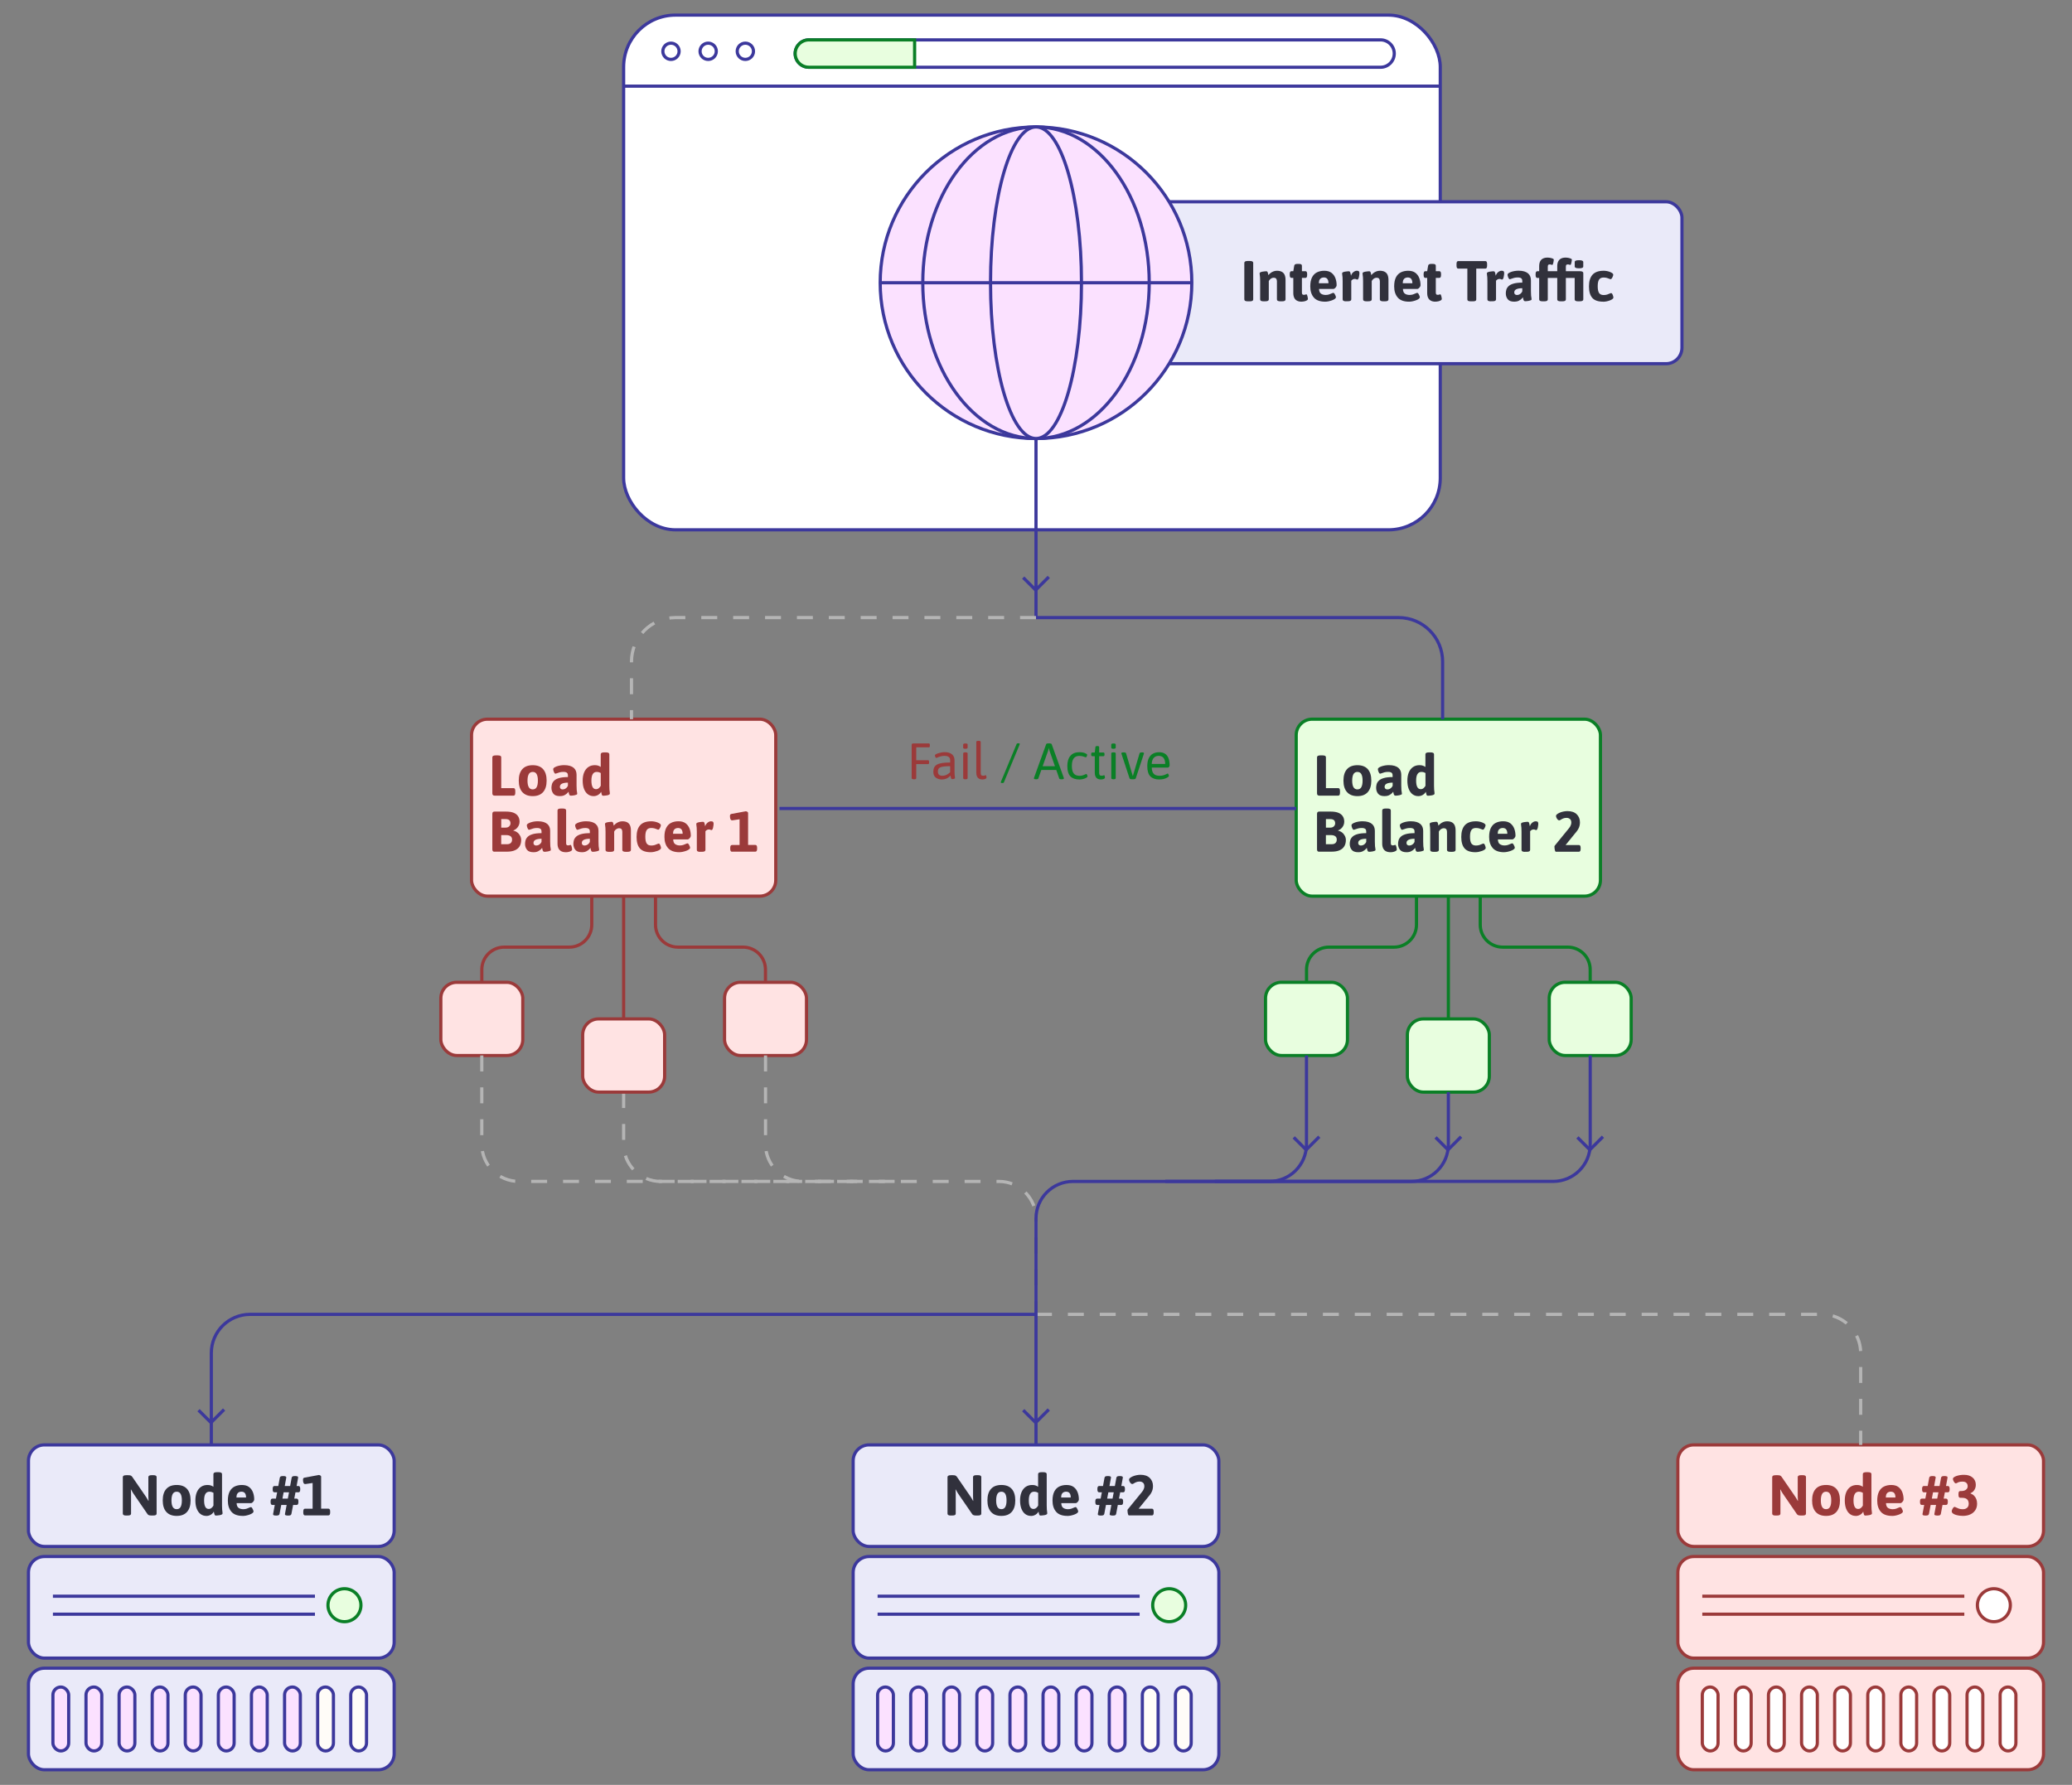 <?xml version="1.0" encoding="UTF-8"?>
<svg id="Layer_1" xmlns="http://www.w3.org/2000/svg" version="1.1" viewBox="0 0 650 560">
  <rect x="0" y="0" width="650" height="560" fill="#808080" stroke="none"/>
  <!-- Generator: Adobe Illustrator 29.1.0, SVG Export Plug-In . SVG Version: 2.1.0 Build 142)  -->
  <defs>
    <style>
      .st0 {
        fill: #ffe3e3;
      }

      .st0, .st1, .st2, .st3, .st4, .st5, .st6, .st7, .st8, .st9, .st10 {
        stroke-miterlimit: 10;
      }

      .st0, .st6, .st10 {
        stroke: #9b3a3a;
      }

      .st1, .st2, .st5, .st7, .st9 {
        stroke: #3c389c;
      }

      .st1, .st3, .st4, .st6 {
        fill: none;
      }

      .st2 {
        fill: #fbe1ff;
      }

      .st11 {
        fill: #31313c;
      }

      .st3, .st8 {
        stroke: #0a7f26;
      }

      .st4 {
        stroke: #b5b5b5;
        stroke-dasharray: 5;
      }

      .st12 {
        fill: #0a7f26;
      }

      .st5, .st10 {
        fill: #fff;
      }

      .st7 {
        fill: #fffcf8;
      }

      .st8 {
        fill: #e8fedf;
      }

      .st9 {
        fill: #eaeaf9;
      }

      .st13 {
        fill: #9b3a3a;
      }
    </style>
  </defs>
  <g>
    <path class="st4" d="M195.64,342.64v16.41c0,6.42,5.2,11.62,11.62,11.62h106.12c6.42,0,11.62,5.2,11.62,11.62v30.1h0"/>
    <g>
      <rect class="st5" x="195.64" y="4.74" width="256.18" height="161.49" rx="16.27" ry="16.27"/>
      <g>
        <circle class="st5" cx="210.49" cy="16.09" r="2.55"/>
        <circle class="st5" cx="222.16" cy="16.09" r="2.55"/>
        <circle class="st5" cx="233.82" cy="16.09" r="2.55"/>
      </g>
      <line class="st5" x1="195.64" y1="27.03" x2="451.82" y2="27.03"/>
      <path class="st5" d="M437.39,16.8c0,1.18-.48,2.26-1.26,3.04-.78.78-1.85,1.26-3.03,1.26h-179.35c-2.37,0-4.3-1.93-4.3-4.3,0-1.18.49-2.25,1.26-3.03.78-.78,1.85-1.26,3.04-1.26h179.35c2.36,0,4.29,1.93,4.29,4.29Z"/>
      <path class="st8" d="M286.92,12.51v8.59h-33.17c-2.37,0-4.3-1.93-4.3-4.3,0-1.18.49-2.25,1.26-3.03.78-.78,1.85-1.26,3.04-1.26h33.17Z"/>
    </g>
    <rect class="st9" x="315.16" y="63.3" width="212.48" height="50.81" rx="5" ry="5"/>
    <g>
      <g>
        <circle class="st2" cx="325" cy="88.71" r="48.88"/>
        <ellipse class="st2" cx="325" cy="88.71" rx="35.52" ry="48.88"/>
        <ellipse class="st2" cx="325" cy="88.71" rx="14.27" ry="48.88"/>
      </g>
      <line class="st2" x1="373.88" y1="88.71" x2="276.12" y2="88.71"/>
    </g>
    <g>
      <path class="st11" d="M391.43,94.54c-.37,0-.65-.05-.82-.15-.17-.1-.26-.25-.26-.44v-11.48c0-.19.09-.34.26-.44.17-.1.45-.15.82-.15h.63c.38,0,.66.05.83.15.17.1.25.25.25.44v11.48c0,.19-.08.34-.25.44-.17.1-.44.15-.83.15h-.63Z"/>
      <path class="st11" d="M396.42,94.54c-.38,0-.66-.05-.84-.15-.17-.1-.26-.25-.26-.44v-5.72c0-.53-.01-.95-.04-1.27-.03-.32-.06-.57-.09-.75-.03-.18-.04-.34-.04-.47s.09-.24.26-.32c.17-.08.38-.15.63-.19s.48-.07.7-.09c.22-.02.38-.03.48-.03.14,0,.25.03.32.1.07.07.13.18.19.35.05.17.11.42.17.76.18-.23.41-.45.67-.66.27-.21.58-.38.92-.51s.71-.2,1.09-.2c.61,0,1.12.11,1.52.32.4.21.7.53.89.95.19.43.29.98.29,1.65v6.08c0,.19-.09.34-.26.44-.17.1-.45.15-.84.15h-.5c-.38,0-.66-.05-.84-.15-.17-.1-.26-.25-.26-.44v-5.69c0-.35-.08-.62-.23-.82-.16-.2-.43-.3-.81-.3-.19,0-.39.04-.58.13s-.38.21-.54.37-.29.34-.39.54v5.76c0,.19-.09.34-.26.44-.17.1-.45.15-.84.15h-.5Z"/>
      <path class="st11" d="M408.33,94.65c-.58,0-1.06-.1-1.45-.31-.39-.2-.68-.51-.87-.91-.19-.4-.29-.9-.29-1.49v-4.75h-.58c-.36,0-.54-.3-.54-.9v-.31c0-.6.18-.9.54-.9h.58l.29-1.71c.04-.19.13-.34.28-.43.15-.1.36-.14.64-.14h.59c.31,0,.54.05.68.14.14.1.22.24.22.43v1.71h1.1c.36,0,.54.3.54.9v.31c0,.6-.18.9-.54.9h-1.1v4.57c0,.26.04.45.13.57s.25.17.48.17c.2,0,.36-.03.48-.08s.21-.08.3-.08c.07,0,.14.06.2.18.06.12.11.27.15.44.04.17.07.34.1.5.02.16.04.29.04.37,0,.14-.1.28-.31.4-.21.13-.46.23-.76.3-.3.07-.6.11-.9.11Z"/>
      <path class="st11" d="M415.73,94.65c-1.63,0-2.82-.43-3.57-1.3s-1.12-2.03-1.12-3.48c0-1.19.19-2.14.56-2.86.37-.72.89-1.24,1.55-1.57.66-.32,1.42-.49,2.27-.49.95,0,1.7.21,2.27.64.56.43.97.98,1.23,1.67s.39,1.44.39,2.24c0,.16-.06.32-.17.5s-.25.33-.4.46c-.16.13-.3.19-.43.19h-4.52c.02.72.23,1.21.62,1.49.39.27.88.4,1.47.4.41,0,.77-.06,1.09-.17.32-.11.59-.22.81-.33.22-.11.39-.16.51-.16s.24.09.36.27c.12.18.22.38.31.6s.13.39.13.51c0,.18-.12.35-.35.52-.23.17-.53.32-.89.45-.36.13-.73.23-1.1.31-.37.07-.7.11-.99.11ZM413.73,88.87h3.02c0-.6-.12-1.05-.36-1.36-.24-.31-.61-.46-1.1-.46-.22,0-.44.04-.68.13s-.44.25-.61.51-.26.65-.27,1.18Z"/>
      <path class="st11" d="M422.3,94.54c-.38,0-.66-.05-.84-.15-.17-.1-.26-.25-.26-.44v-5.72c0-.53-.01-.95-.04-1.27-.03-.32-.06-.57-.09-.75-.03-.18-.04-.34-.04-.47s.09-.24.26-.32c.17-.08.38-.15.63-.19s.48-.07.7-.09c.22-.02.38-.03.48-.03.16,0,.27.04.34.11s.13.21.19.4c.05.2.12.5.19.89.08-.31.22-.58.42-.82.2-.23.42-.42.67-.55s.48-.2.71-.2c.35,0,.58.07.68.2.11.13.16.33.16.59,0,.1-.01.25-.04.47-.02.22-.06.44-.11.68s-.11.43-.2.59-.19.24-.32.24c-.11,0-.22-.03-.33-.1-.11-.07-.27-.1-.48-.1-.23,0-.43.05-.62.16-.19.11-.34.25-.46.41v5.85c0,.19-.09.34-.26.44-.17.1-.45.15-.84.15h-.5Z"/>
      <path class="st11" d="M428.71,94.54c-.38,0-.66-.05-.84-.15-.17-.1-.26-.25-.26-.44v-5.72c0-.53-.01-.95-.04-1.27-.03-.32-.06-.57-.09-.75-.03-.18-.04-.34-.04-.47s.09-.24.26-.32c.17-.08.38-.15.63-.19s.48-.07.7-.09c.22-.02.38-.03.48-.03.14,0,.25.03.32.1.07.07.13.18.19.35.05.17.11.42.17.76.18-.23.41-.45.67-.66.27-.21.58-.38.92-.51s.71-.2,1.09-.2c.61,0,1.12.11,1.52.32.4.21.7.53.89.95.19.43.29.98.29,1.65v6.08c0,.19-.09.34-.26.44-.17.1-.45.15-.84.15h-.5c-.38,0-.66-.05-.84-.15-.17-.1-.26-.25-.26-.44v-5.69c0-.35-.08-.62-.23-.82-.16-.2-.43-.3-.81-.3-.19,0-.39.04-.58.13s-.38.21-.54.37-.29.34-.39.54v5.76c0,.19-.09.34-.26.44-.17.1-.45.15-.84.15h-.5Z"/>
      <path class="st11" d="M442.05,94.65c-1.63,0-2.82-.43-3.57-1.3s-1.12-2.03-1.12-3.48c0-1.19.19-2.14.56-2.86.37-.72.89-1.24,1.55-1.57.66-.32,1.42-.49,2.27-.49.95,0,1.7.21,2.27.64.56.43.97.98,1.23,1.67s.39,1.44.39,2.24c0,.16-.06.32-.17.5s-.25.33-.4.46c-.16.13-.3.19-.43.19h-4.52c.02.72.23,1.21.62,1.49.39.27.88.4,1.47.4.41,0,.77-.06,1.09-.17.32-.11.59-.22.81-.33.22-.11.39-.16.51-.16s.24.09.36.27c.12.18.22.38.31.6s.13.39.13.51c0,.18-.12.35-.35.52-.23.17-.53.32-.89.45-.36.13-.73.23-1.1.31-.37.07-.7.11-.99.11ZM440.05,88.87h3.02c0-.6-.12-1.05-.36-1.36-.24-.31-.61-.46-1.1-.46-.22,0-.44.04-.68.13s-.44.25-.61.51-.26.65-.27,1.18Z"/>
      <path class="st11" d="M450.33,94.65c-.58,0-1.06-.1-1.45-.31-.39-.2-.68-.51-.87-.91-.19-.4-.29-.9-.29-1.49v-4.75h-.58c-.36,0-.54-.3-.54-.9v-.31c0-.6.18-.9.54-.9h.58l.29-1.71c.04-.19.13-.34.28-.43.15-.1.36-.14.64-.14h.59c.31,0,.54.05.68.14.14.1.22.24.22.43v1.71h1.1c.36,0,.54.3.54.9v.31c0,.6-.18.9-.54.9h-1.1v4.57c0,.26.04.45.13.57s.25.17.48.17c.2,0,.36-.03.48-.08s.21-.08.3-.08c.07,0,.14.06.2.18.06.12.11.27.15.44.04.17.07.34.1.5.02.16.04.29.04.37,0,.14-.1.28-.31.4-.21.13-.46.23-.76.3-.3.07-.6.11-.9.11Z"/>
      <path class="st11" d="M461.4,94.54c-.37,0-.65-.05-.82-.14-.17-.1-.26-.24-.26-.43v-9.7h-2.86c-.36,0-.54-.3-.54-.9v-.56c0-.6.18-.9.54-.9h8.51c.36,0,.54.3.54.9v.56c0,.6-.18.9-.54.9h-2.86v9.7c0,.19-.08.34-.25.43-.17.1-.44.14-.83.14h-.63Z"/>
      <path class="st11" d="M467.71,94.54c-.38,0-.66-.05-.84-.15-.17-.1-.26-.25-.26-.44v-5.72c0-.53-.01-.95-.04-1.27-.03-.32-.06-.57-.09-.75-.03-.18-.04-.34-.04-.47s.09-.24.26-.32c.17-.08.38-.15.63-.19s.48-.07.7-.09c.22-.02.38-.03.48-.03.16,0,.27.04.34.11s.13.21.19.4c.05.2.12.5.19.89.08-.31.22-.58.42-.82.2-.23.42-.42.67-.55s.48-.2.71-.2c.35,0,.58.07.68.2.11.13.16.33.16.59,0,.1-.01.25-.04.47-.02.22-.06.44-.11.68s-.11.43-.2.59-.19.24-.32.24c-.11,0-.22-.03-.33-.1-.11-.07-.27-.1-.48-.1-.23,0-.43.05-.62.16-.19.11-.34.25-.46.41v5.85c0,.19-.09.34-.26.44-.17.1-.45.15-.84.15h-.5Z"/>
      <path class="st11" d="M475.04,94.65c-.97,0-1.66-.25-2.06-.77-.4-.51-.6-1.13-.6-1.86,0-.37.06-.75.17-1.14s.34-.75.69-1.09c.35-.34.87-.61,1.56-.81s1.61-.31,2.75-.31v-.54c0-.25-.05-.46-.14-.61-.1-.16-.25-.27-.45-.35-.2-.08-.47-.12-.81-.12-.43,0-.82.04-1.16.13-.34.09-.63.18-.86.28-.23.1-.41.14-.53.14-.08,0-.17-.06-.25-.17s-.16-.25-.22-.41c-.07-.16-.12-.32-.15-.48-.04-.16-.05-.28-.05-.36,0-.17.1-.32.31-.47.2-.14.47-.28.81-.4.34-.12.71-.21,1.12-.28s.81-.1,1.21-.1c.71,0,1.31.08,1.8.23s.89.36,1.2.63c.31.27.53.59.67.95.14.37.21.77.21,1.2v3.38c0,.62.02,1.1.05,1.43s.07.58.11.74c.04.16.05.31.05.44,0,.11-.08.2-.24.27-.16.07-.36.13-.59.18-.23.05-.46.08-.68.1-.22.02-.39.03-.5.03-.19,0-.33-.07-.42-.21s-.15-.31-.19-.5c-.04-.2-.07-.38-.11-.53-.04.07-.16.22-.37.44-.21.22-.5.43-.88.63-.38.2-.84.3-1.4.3ZM475.92,92.55c.23,0,.45-.05.66-.14.21-.1.4-.23.57-.41.17-.17.3-.37.4-.58v-.99c-.43,0-.8.03-1.12.09-.31.06-.57.14-.78.25-.21.11-.37.25-.47.41-.1.17-.15.36-.15.58,0,.23.07.42.22.57.15.15.38.23.67.23Z"/>
      <path class="st11" d="M483.95,94.54c-.38,0-.66-.05-.84-.15-.17-.1-.26-.25-.26-.44v-6.75h-.58c-.36,0-.54-.3-.54-.9v-.31c0-.6.18-.9.54-.9h.58v-1.57c0-.6.1-1.1.29-1.49.19-.4.48-.7.87-.9.39-.2.87-.31,1.45-.31.3,0,.6.03.9.09.3.06.55.14.76.23.2.09.31.19.31.31,0,.1-.01.23-.04.41-.02.18-.06.37-.1.56-.04.19-.09.36-.15.49-.06.14-.13.21-.2.21-.08,0-.18-.03-.3-.08s-.27-.08-.48-.08c-.23,0-.39.05-.48.16s-.13.3-.13.58v1.39h1.1c.36,0,.54.3.54.9v.31c0,.6-.18.9-.54.9h-1.1v6.75c0,.19-.09.34-.26.44-.17.1-.45.15-.84.15h-.5ZM485.55,87.2v-2.11h2.97v2.11h-2.97ZM489.62,94.54c-.38,0-.66-.05-.84-.15-.17-.1-.26-.25-.26-.44v-6.75h-.58c-.36,0-.54-.3-.54-.9v-.31c0-.6.18-.9.54-.9h.58v-1.57c0-.6.1-1.1.3-1.49.2-.4.49-.7.87-.9.38-.2.86-.31,1.44-.31.3,0,.6.03.9.09.3.06.55.14.76.23.2.09.31.19.31.31,0,.1-.01.23-.04.41-.02.18-.06.37-.1.56-.04.19-.09.36-.15.49-.06.14-.13.21-.2.21-.08,0-.18-.03-.3-.08s-.27-.08-.48-.08c-.23,0-.39.05-.48.16s-.13.3-.13.58v1.39h1.1c.36,0,.54.3.54.9v.31c0,.6-.18.9-.54.9h-1.1v6.75c0,.19-.09.34-.26.44-.17.1-.45.15-.84.15h-.5ZM495.09,94.54c-.38,0-.66-.05-.84-.15-.17-.1-.26-.25-.26-.44v-6.75h-2.77v-2.11h4.37c.38,0,.66.05.84.15.17.1.26.25.26.44v8.26c0,.19-.09.34-.26.44-.17.1-.45.15-.84.15h-.5ZM495.34,84.18c-.47,0-.81-.05-1.02-.14-.21-.1-.32-.24-.32-.43v-1.4c0-.19.1-.34.32-.43.21-.1.55-.14,1.02-.14s.81.05,1.02.14c.21.1.32.24.32.43v1.4c0,.19-.11.34-.32.43-.21.1-.55.14-1.02.14Z"/>
      <path class="st11" d="M502.92,94.65c-1.58,0-2.72-.4-3.41-1.19-.69-.79-1.04-1.99-1.04-3.6s.37-2.83,1.11-3.66c.74-.83,1.91-1.25,3.52-1.25.32,0,.66.03,1.01.1.35.07.67.16.97.28.3.12.54.25.73.4.19.14.28.3.28.47,0,.11-.04.27-.13.5-.08.22-.19.43-.31.61-.12.19-.24.28-.36.28s-.28-.04-.47-.13c-.19-.09-.43-.18-.72-.26s-.64-.13-1.04-.13c-.66,0-1.13.22-1.42.65-.29.43-.43,1.13-.43,2.09s.14,1.67.43,2.11c.29.43.76.65,1.42.65.42,0,.79-.05,1.1-.15.31-.1.58-.2.79-.31.22-.1.38-.15.5-.15s.23.09.33.27c.1.18.19.38.25.6.07.22.1.39.1.51,0,.18-.11.35-.31.5-.21.16-.48.3-.81.42s-.68.23-1.05.3c-.37.07-.72.11-1.04.11Z"/>
    </g>
    <g>
      <rect class="st0" x="526.35" y="453.33" width="114.72" height="31.87" rx="5" ry="5"/>
      <rect class="st0" x="526.35" y="488.36" width="114.72" height="31.87" rx="5" ry="5"/>
      <rect class="st0" x="526.35" y="523.39" width="114.72" height="31.87" rx="5" ry="5"/>
      <g>
        <circle class="st10" cx="625.49" cy="503.63" r="5.17"/>
        <line class="st0" x1="534.02" y1="500.81" x2="616.22" y2="500.81"/>
        <line class="st0" x1="534.02" y1="506.45" x2="616.22" y2="506.45"/>
      </g>
      <g>
        <path class="st13" d="M557.03,475.5c-.37,0-.65-.05-.82-.15-.17-.1-.26-.25-.26-.44v-11.48c0-.19.09-.34.26-.44.17-.1.45-.15.82-.15h.61c.22,0,.4.01.55.04.15.03.29.09.41.17s.25.22.37.4l4.27,6.21c.13.18.26.38.38.61.12.23.23.44.34.63l.07-.02c-.01-.2-.03-.42-.04-.66s-.03-.48-.03-.75v-6.05c0-.19.09-.34.26-.44.17-.1.45-.15.82-.15h.43c.38,0,.66.05.83.15.17.1.25.25.25.44v11.48c0,.19-.08.34-.25.44-.17.1-.44.15-.83.15h-.61c-.18,0-.34-.01-.49-.04-.14-.02-.27-.07-.39-.13-.11-.07-.22-.17-.32-.32l-4.41-6.43c-.12-.18-.24-.38-.37-.61-.13-.23-.24-.44-.35-.63l-.07.02c.02.21.04.42.05.66.01.23.02.48.02.75v6.14c0,.19-.08.34-.25.44-.17.1-.44.15-.83.15h-.43Z"/>
        <path class="st13" d="M572.85,475.61c-1.43,0-2.51-.42-3.26-1.26s-1.12-2.04-1.12-3.6.37-2.77,1.12-3.6c.74-.83,1.83-1.24,3.26-1.24s2.51.41,3.25,1.24c.74.83,1.11,2.03,1.11,3.6s-.37,2.76-1.11,3.6-1.82,1.26-3.25,1.26ZM572.85,473.5c.56,0,.97-.23,1.23-.7.26-.47.39-1.15.39-2.05s-.13-1.58-.39-2.04c-.26-.46-.67-.69-1.23-.69s-.98.23-1.24.69-.4,1.14-.4,2.04.13,1.58.4,2.05.68.7,1.24.7Z"/>
        <path class="st13" d="M582.11,475.61c-.65,0-1.23-.19-1.74-.56-.51-.37-.91-.92-1.21-1.65-.29-.73-.44-1.61-.44-2.65,0-.98.15-1.84.45-2.56.3-.72.73-1.28,1.3-1.68.57-.4,1.26-.6,2.06-.6.46,0,.83.06,1.13.18s.54.25.72.38v-3.98c0-.19.09-.34.26-.44s.45-.15.84-.15h.5c.38,0,.66.05.84.15.17.1.26.25.26.44v9.85c0,.53.01.95.04,1.26.03.31.06.56.09.75.03.19.04.34.04.48,0,.14-.09.26-.26.35s-.38.16-.63.2-.48.07-.7.09c-.22.02-.38.03-.48.03-.14,0-.25-.03-.32-.1-.07-.07-.13-.19-.18-.37-.05-.18-.11-.44-.18-.77-.13.26-.31.5-.55.7-.23.21-.51.37-.82.49-.31.12-.66.18-1.04.18ZM582.9,473.43c.35,0,.65-.11.89-.32.25-.22.45-.46.6-.74v-4.01c-.13-.08-.31-.16-.52-.23-.22-.07-.47-.11-.76-.11-.55,0-.97.23-1.24.69-.28.46-.41,1.14-.41,2.04s.12,1.54.36,2,.6.68,1.08.68Z"/>
        <path class="st13" d="M593.59,475.61c-1.63,0-2.82-.43-3.57-1.3s-1.12-2.03-1.12-3.48c0-1.19.19-2.14.56-2.86.37-.72.89-1.24,1.55-1.57.66-.32,1.42-.49,2.27-.49.95,0,1.7.21,2.27.64.56.43.97.98,1.23,1.67.26.69.39,1.44.39,2.24,0,.16-.06.32-.17.5s-.25.33-.4.46c-.16.13-.3.19-.43.19h-4.52c.02.72.23,1.22.62,1.49.39.27.88.41,1.47.41.41,0,.77-.06,1.09-.17.32-.11.59-.23.81-.33.22-.11.39-.16.51-.16s.24.09.36.27c.12.18.22.38.31.6.08.22.13.39.13.51,0,.18-.12.35-.35.52-.23.17-.53.32-.89.45-.36.13-.73.23-1.1.31-.37.07-.7.11-.99.11ZM591.59,469.83h3.02c0-.6-.12-1.05-.36-1.36-.24-.31-.61-.46-1.1-.46-.22,0-.44.04-.68.13s-.44.25-.61.51c-.17.26-.26.65-.27,1.18Z"/>
        <path class="st13" d="M603.96,475.5c-.29,0-.51-.04-.67-.11-.16-.07-.22-.21-.18-.41l.52-2.81h-.77c-.36,0-.54-.3-.54-.9v-.18c0-.6.18-.9.54-.9h1.13l.38-1.98h-.86c-.36,0-.54-.3-.54-.9v-.18c0-.6.18-.9.54-.9h1.22l.47-2.56c.04-.22.13-.36.28-.44.15-.08.38-.12.67-.12h.23c.28,0,.49.04.66.12.16.08.23.21.19.39l-.47,2.61h1.69l.47-2.56c.04-.22.13-.36.28-.44.15-.08.38-.12.67-.12h.23c.28,0,.5.04.66.12.16.08.22.21.19.39l-.47,2.61h.59c.36,0,.54.3.54.9v.18c0,.6-.18.9-.54.9h-.95l-.38,1.98h.76c.36,0,.54.3.54.9v.18c0,.6-.18.9-.54.9h-1.12l-.52,2.77c-.05.22-.14.36-.28.44-.14.08-.36.12-.66.12h-.23c-.29,0-.51-.04-.67-.11-.16-.07-.23-.21-.19-.41l.52-2.81h-1.69l-.52,2.77c-.05.22-.14.36-.29.44-.14.08-.37.12-.67.12h-.23ZM606.03,470.19h1.69l.38-1.98h-1.69l-.38,1.98Z"/>
        <path class="st13" d="M615.82,475.61c-.3,0-.65-.02-1.05-.07-.4-.05-.79-.13-1.18-.24-.38-.11-.7-.27-.95-.46s-.37-.43-.37-.7c0-.12.04-.29.13-.5s.2-.41.34-.59c.14-.18.27-.27.4-.27.11,0,.27.06.5.18.22.12.51.24.86.37.35.13.77.19,1.25.19.37,0,.7-.07.97-.2s.49-.33.65-.58c.16-.26.23-.57.23-.93,0-.6-.17-1.06-.5-1.39s-.89-.49-1.67-.49h-.5c-.36,0-.54-.3-.54-.9v-.32c0-.31.04-.54.13-.68.08-.14.22-.22.41-.22h.34c.31,0,.59-.04.84-.11.25-.07.46-.17.63-.31s.31-.29.4-.48c.09-.19.13-.39.13-.62,0-.29-.06-.54-.18-.76-.12-.22-.3-.38-.53-.5-.23-.12-.53-.18-.89-.18-.46,0-.82.04-1.09.13-.27.09-.48.18-.64.28s-.29.14-.4.14c-.12,0-.25-.08-.39-.24-.14-.16-.26-.36-.36-.58-.1-.23-.15-.44-.15-.63,0-.16.1-.31.29-.45.19-.14.45-.28.78-.4.33-.12.71-.21,1.12-.28.42-.07.85-.1,1.3-.1,1.13,0,2.03.29,2.69.86.67.57,1,1.33,1,2.29,0,.41-.07.79-.21,1.13-.14.35-.33.65-.58.9-.25.25-.54.45-.89.59v.07c.48.18.87.43,1.18.75.31.32.53.69.68,1.11s.22.88.22,1.37c0,.79-.19,1.47-.57,2.04-.38.57-.9,1.01-1.57,1.31-.67.31-1.43.46-2.29.46Z"/>
      </g>
      <g>
        <rect class="st10" x="534.02" y="529.3" width="4.95" height="20.05" rx="2.48" ry="2.48"/>
        <rect class="st10" x="544.4" y="529.3" width="4.95" height="20.05" rx="2.48" ry="2.48"/>
        <rect class="st10" x="554.78" y="529.3" width="4.95" height="20.05" rx="2.48" ry="2.48"/>
        <rect class="st10" x="565.16" y="529.3" width="4.95" height="20.05" rx="2.48" ry="2.48"/>
        <rect class="st10" x="575.54" y="529.3" width="4.95" height="20.05" rx="2.48" ry="2.48"/>
        <rect class="st10" x="585.93" y="529.3" width="4.95" height="20.05" rx="2.48" ry="2.48"/>
        <rect class="st10" x="596.31" y="529.3" width="4.95" height="20.05" rx="2.48" ry="2.48"/>
        <rect class="st10" x="606.69" y="529.3" width="4.95" height="20.05" rx="2.48" ry="2.48"/>
        <rect class="st10" x="617.07" y="529.3" width="4.95" height="20.05" rx="2.48" ry="2.48"/>
        <rect class="st10" x="627.45" y="529.3" width="4.95" height="20.05" rx="2.48" ry="2.48"/>
      </g>
    </g>
    <g>
      <rect class="st9" x="267.64" y="453.33" width="114.72" height="31.87" rx="5" ry="5"/>
      <rect class="st9" x="267.64" y="488.36" width="114.72" height="31.87" rx="5" ry="5"/>
      <rect class="st9" x="267.64" y="523.39" width="114.72" height="31.87" rx="5" ry="5"/>
      <g>
        <circle class="st8" cx="366.78" cy="503.63" r="5.17"/>
        <line class="st7" x1="275.31" y1="500.81" x2="357.51" y2="500.81"/>
        <line class="st7" x1="275.31" y1="506.45" x2="357.51" y2="506.45"/>
      </g>
      <g>
        <path class="st11" d="M298.32,475.5c-.37,0-.65-.05-.82-.15-.17-.1-.26-.25-.26-.44v-11.48c0-.19.09-.34.26-.44.17-.1.45-.15.82-.15h.61c.22,0,.4.01.55.04.15.03.29.09.41.17s.25.22.37.4l4.27,6.21c.13.18.26.38.38.61.12.23.23.44.34.63l.07-.02c-.01-.2-.03-.42-.04-.66s-.03-.48-.03-.75v-6.05c0-.19.09-.34.26-.44.17-.1.45-.15.82-.15h.43c.38,0,.66.05.83.15.17.1.25.25.25.44v11.48c0,.19-.08.34-.25.44-.17.1-.44.15-.83.15h-.61c-.18,0-.34-.01-.49-.04-.14-.02-.27-.07-.39-.13-.11-.07-.22-.17-.32-.32l-4.41-6.43c-.12-.18-.24-.38-.37-.61-.13-.23-.24-.44-.35-.63l-.07.02c.02.21.04.42.05.66.01.23.02.48.02.75v6.14c0,.19-.08.34-.25.44-.17.1-.44.15-.83.15h-.43Z"/>
        <path class="st11" d="M314.14,475.61c-1.43,0-2.51-.42-3.26-1.26s-1.12-2.04-1.12-3.6.37-2.77,1.12-3.6c.74-.83,1.83-1.24,3.26-1.24s2.51.41,3.25,1.24c.74.83,1.11,2.03,1.11,3.6s-.37,2.76-1.11,3.6-1.82,1.26-3.25,1.26ZM314.14,473.5c.56,0,.97-.23,1.23-.7.26-.47.39-1.15.39-2.05s-.13-1.58-.39-2.04c-.26-.46-.67-.69-1.23-.69s-.98.23-1.24.69-.4,1.14-.4,2.04.13,1.58.4,2.05.68.7,1.24.7Z"/>
        <path class="st11" d="M323.39,475.61c-.65,0-1.23-.19-1.74-.56-.51-.37-.91-.92-1.21-1.65-.29-.73-.44-1.61-.44-2.65,0-.98.15-1.84.45-2.56.3-.72.73-1.28,1.3-1.68.57-.4,1.26-.6,2.06-.6.46,0,.83.06,1.13.18s.54.25.72.38v-3.98c0-.19.09-.34.26-.44s.45-.15.84-.15h.5c.38,0,.66.05.84.15.17.1.26.25.26.44v9.85c0,.53.01.95.04,1.26.03.31.06.56.09.75.03.19.04.34.04.48,0,.14-.09.26-.26.35s-.38.16-.63.2-.48.07-.7.09c-.22.02-.38.03-.48.03-.14,0-.25-.03-.32-.1-.07-.07-.13-.19-.18-.37-.05-.18-.11-.44-.18-.77-.13.26-.31.5-.55.7-.23.21-.51.37-.82.49-.31.12-.66.18-1.04.18ZM324.19,473.43c.35,0,.65-.11.89-.32.25-.22.45-.46.6-.74v-4.01c-.13-.08-.31-.16-.52-.23-.22-.07-.47-.11-.76-.11-.55,0-.97.23-1.24.69-.28.46-.41,1.14-.41,2.04s.12,1.54.36,2,.6.68,1.08.68Z"/>
        <path class="st11" d="M334.88,475.61c-1.63,0-2.82-.43-3.57-1.3-.75-.87-1.13-2.03-1.13-3.48,0-1.19.19-2.14.56-2.86.37-.72.89-1.24,1.55-1.57.66-.32,1.42-.49,2.27-.49.95,0,1.7.21,2.27.64.56.43.97.98,1.23,1.67.26.69.39,1.44.39,2.24,0,.16-.06.32-.17.5s-.25.33-.4.46c-.16.13-.3.19-.43.19h-4.52c.02.72.23,1.22.62,1.49.39.27.88.41,1.47.41.41,0,.77-.06,1.09-.17.32-.11.59-.23.81-.33.22-.11.39-.16.51-.16s.24.09.36.27c.12.18.22.38.31.6.08.22.13.39.13.51,0,.18-.12.35-.35.52-.23.17-.53.32-.89.45-.36.13-.73.23-1.1.31-.37.07-.7.11-.99.11ZM332.88,469.83h3.02c0-.6-.12-1.05-.36-1.36-.24-.31-.61-.46-1.1-.46-.22,0-.44.04-.68.13s-.44.25-.61.51c-.17.26-.26.65-.27,1.18Z"/>
        <path class="st11" d="M345.25,475.5c-.29,0-.51-.04-.67-.11-.16-.07-.22-.21-.18-.41l.52-2.81h-.77c-.36,0-.54-.3-.54-.9v-.18c0-.6.18-.9.54-.9h1.13l.38-1.98h-.86c-.36,0-.54-.3-.54-.9v-.18c0-.6.18-.9.54-.9h1.22l.47-2.56c.04-.22.13-.36.28-.44.15-.08.38-.12.67-.12h.23c.28,0,.49.04.66.12.16.08.23.21.19.39l-.47,2.61h1.69l.47-2.56c.04-.22.13-.36.28-.44.15-.08.38-.12.67-.12h.23c.28,0,.5.04.66.12.16.08.22.21.19.39l-.47,2.61h.59c.36,0,.54.3.54.9v.18c0,.6-.18.9-.54.9h-.95l-.38,1.98h.76c.36,0,.54.3.54.9v.18c0,.6-.18.9-.54.9h-1.12l-.52,2.77c-.05.22-.14.36-.28.44-.14.08-.36.12-.66.12h-.23c-.29,0-.51-.04-.67-.11-.16-.07-.23-.21-.19-.41l.52-2.81h-1.69l-.52,2.77c-.05.22-.14.36-.29.44-.14.08-.37.12-.67.12h-.23ZM347.32,470.19h1.69l.38-1.98h-1.69l-.38,1.98Z"/>
        <path class="st11" d="M354.12,475.46c-.08,0-.16-.1-.22-.29-.07-.19-.12-.41-.15-.67-.04-.25-.05-.46-.05-.63,0-.06,0-.11.02-.16.01-.05.02-.08.04-.11l4.55-5.58c.13-.17.25-.34.35-.52s.18-.37.24-.58c.06-.2.09-.41.09-.63,0-.49-.14-.86-.43-1.1s-.64-.36-1.06-.36-.76.06-1.06.19c-.3.13-.55.25-.75.39s-.36.2-.48.2c-.18,0-.35-.08-.5-.24s-.28-.35-.38-.58c-.1-.22-.14-.42-.14-.6,0-.16.1-.32.31-.49s.49-.34.84-.49c.35-.15.74-.27,1.16-.36.43-.09.85-.14,1.27-.14,1.27,0,2.24.33,2.92.99.67.66,1.01,1.51,1.01,2.54,0,.38-.04.75-.13,1.1-.09.35-.22.67-.39.98-.17.31-.36.59-.58.85l-3.4,4.18h4.18c.36,0,.54.3.54.9v.31c0,.6-.18.9-.54.9h-7.24Z"/>
      </g>
      <g>
        <rect class="st2" x="275.31" y="529.3" width="4.95" height="20.05" rx="2.48" ry="2.48"/>
        <rect class="st2" x="285.69" y="529.3" width="4.95" height="20.05" rx="2.48" ry="2.48"/>
        <rect class="st2" x="296.07" y="529.3" width="4.95" height="20.05" rx="2.48" ry="2.48"/>
        <rect class="st2" x="306.45" y="529.3" width="4.95" height="20.05" rx="2.48" ry="2.48"/>
        <rect class="st2" x="316.83" y="529.3" width="4.95" height="20.05" rx="2.48" ry="2.48"/>
        <rect class="st2" x="327.21" y="529.3" width="4.95" height="20.05" rx="2.48" ry="2.48"/>
        <rect class="st2" x="337.6" y="529.3" width="4.95" height="20.05" rx="2.48" ry="2.48"/>
        <rect class="st2" x="347.98" y="529.3" width="4.95" height="20.05" rx="2.48" ry="2.48"/>
        <rect class="st7" x="358.36" y="529.3" width="4.95" height="20.05" rx="2.48" ry="2.48"/>
        <rect class="st7" x="368.74" y="529.3" width="4.95" height="20.05" rx="2.48" ry="2.48"/>
      </g>
    </g>
    <g>
      <rect class="st9" x="8.93" y="453.33" width="114.72" height="31.87" rx="5" ry="5"/>
      <rect class="st9" x="8.93" y="488.36" width="114.72" height="31.87" rx="5" ry="5"/>
      <rect class="st9" x="8.93" y="523.39" width="114.72" height="31.87" rx="5" ry="5"/>
      <g>
        <circle class="st8" cx="108.06" cy="503.63" r="5.17"/>
        <line class="st7" x1="16.6" y1="500.81" x2="98.8" y2="500.81"/>
        <line class="st7" x1="16.6" y1="506.45" x2="98.8" y2="506.45"/>
      </g>
      <g>
        <path class="st11" d="M39.61,475.5c-.37,0-.65-.05-.82-.15-.17-.1-.26-.25-.26-.44v-11.48c0-.19.09-.34.26-.44.17-.1.45-.15.82-.15h.61c.22,0,.4.01.55.04.15.03.29.09.41.17s.25.22.37.4l4.27,6.21c.13.18.26.38.38.61.12.23.23.44.34.63l.07-.02c-.01-.2-.03-.42-.04-.66s-.03-.48-.03-.75v-6.05c0-.19.09-.34.26-.44.17-.1.45-.15.82-.15h.43c.38,0,.66.05.83.15.17.1.25.25.25.44v11.48c0,.19-.08.34-.25.44-.17.1-.44.15-.83.15h-.61c-.18,0-.34-.01-.49-.04-.14-.02-.27-.07-.39-.13-.11-.07-.22-.17-.32-.32l-4.41-6.43c-.12-.18-.24-.38-.37-.61-.13-.23-.24-.44-.35-.63l-.07.02c.02.21.04.42.05.66.01.23.02.48.02.75v6.14c0,.19-.08.34-.25.44-.17.1-.44.15-.83.15h-.43Z"/>
        <path class="st11" d="M55.43,475.61c-1.43,0-2.51-.42-3.26-1.26s-1.12-2.04-1.12-3.6.37-2.77,1.12-3.6c.74-.83,1.83-1.24,3.26-1.24s2.51.41,3.25,1.24c.74.83,1.11,2.03,1.11,3.6s-.37,2.76-1.11,3.6-1.82,1.26-3.25,1.26ZM55.43,473.5c.56,0,.97-.23,1.23-.7.26-.47.39-1.15.39-2.05s-.13-1.58-.39-2.04c-.26-.46-.67-.69-1.23-.69s-.98.23-1.24.69-.4,1.14-.4,2.04.13,1.58.4,2.05.68.7,1.24.7Z"/>
        <path class="st11" d="M64.68,475.61c-.65,0-1.23-.19-1.74-.56-.51-.37-.91-.92-1.21-1.65-.29-.73-.44-1.61-.44-2.65,0-.98.15-1.84.45-2.56.3-.72.73-1.28,1.3-1.68.57-.4,1.26-.6,2.06-.6.46,0,.83.06,1.13.18s.54.25.72.38v-3.98c0-.19.09-.34.26-.44s.45-.15.84-.15h.5c.38,0,.66.05.84.15.17.1.26.25.26.44v9.85c0,.53.01.95.04,1.26.03.31.06.56.09.75.03.19.04.34.04.48,0,.14-.09.26-.26.35s-.38.16-.63.2-.48.07-.7.09c-.22.02-.38.03-.48.03-.14,0-.25-.03-.32-.1-.07-.07-.13-.19-.18-.37-.05-.18-.11-.44-.18-.77-.13.26-.31.5-.55.7-.23.21-.51.37-.82.49-.31.12-.66.18-1.04.18ZM65.47,473.43c.35,0,.65-.11.89-.32.25-.22.45-.46.6-.74v-4.01c-.13-.08-.31-.16-.52-.23-.22-.07-.47-.11-.76-.11-.55,0-.97.23-1.24.69-.28.46-.41,1.14-.41,2.04s.12,1.54.36,2,.6.68,1.08.68Z"/>
        <path class="st11" d="M76.17,475.61c-1.63,0-2.82-.43-3.57-1.3s-1.12-2.03-1.12-3.48c0-1.19.19-2.14.56-2.86.37-.72.89-1.24,1.55-1.57.66-.32,1.42-.49,2.27-.49.95,0,1.7.21,2.27.64.56.43.97.98,1.23,1.67.26.69.39,1.44.39,2.24,0,.16-.06.32-.17.5s-.25.33-.4.46c-.16.13-.3.19-.43.19h-4.52c.02.72.23,1.22.62,1.49.39.27.88.41,1.47.41.41,0,.77-.06,1.09-.17.32-.11.59-.23.81-.33.22-.11.39-.16.51-.16s.24.09.36.27c.12.18.22.38.31.6.08.22.13.39.13.51,0,.18-.12.35-.35.52-.23.17-.53.32-.89.45-.36.13-.73.23-1.1.31-.37.07-.7.11-.99.11ZM74.17,469.83h3.02c0-.6-.12-1.05-.36-1.36-.24-.31-.61-.46-1.1-.46-.22,0-.44.04-.68.13s-.44.25-.61.51c-.17.26-.26.65-.27,1.18Z"/>
        <path class="st11" d="M86.53,475.5c-.29,0-.51-.04-.67-.11-.16-.07-.22-.21-.18-.41l.52-2.81h-.77c-.36,0-.54-.3-.54-.9v-.18c0-.6.18-.9.54-.9h1.13l.38-1.98h-.86c-.36,0-.54-.3-.54-.9v-.18c0-.6.18-.9.54-.9h1.22l.47-2.56c.04-.22.13-.36.28-.44.15-.08.38-.12.67-.12h.23c.28,0,.49.04.66.12.16.08.23.21.19.39l-.47,2.61h1.69l.47-2.56c.04-.22.13-.36.28-.44.15-.08.38-.12.67-.12h.23c.28,0,.5.04.66.12.16.08.22.21.19.39l-.47,2.61h.59c.36,0,.54.3.54.9v.18c0,.6-.18.9-.54.9h-.95l-.38,1.98h.76c.36,0,.54.3.54.9v.18c0,.6-.18.9-.54.9h-1.12l-.52,2.77c-.05.22-.14.36-.28.44-.14.08-.36.12-.66.12h-.23c-.29,0-.51-.04-.67-.11-.16-.07-.23-.21-.19-.41l.52-2.81h-1.69l-.52,2.77c-.05.22-.14.36-.29.44-.14.08-.37.12-.67.12h-.23ZM88.6,470.19h1.69l.38-1.98h-1.69l-.38,1.98Z"/>
        <path class="st11" d="M95.68,475.46c-.36,0-.54-.3-.54-.9v-.31c0-.6.18-.9.54-.9h2.39v-9.12l1.03.9-3.29.49c-.22.02-.38-.04-.49-.19-.11-.15-.18-.33-.22-.55s-.05-.41-.05-.58c0-.23.04-.39.12-.5.08-.1.19-.16.35-.19l4.48-.83c.14,0,.3.05.48.14.17.1.26.22.26.38v10.04h2.29c.36,0,.54.3.54.9v.31c0,.6-.18.9-.54.9h-7.34Z"/>
      </g>
      <g>
        <rect class="st2" x="16.6" y="529.3" width="4.95" height="20.05" rx="2.48" ry="2.48"/>
        <rect class="st2" x="26.98" y="529.3" width="4.95" height="20.05" rx="2.48" ry="2.48"/>
        <rect class="st2" x="37.36" y="529.3" width="4.95" height="20.05" rx="2.48" ry="2.48"/>
        <rect class="st2" x="47.74" y="529.3" width="4.95" height="20.05" rx="2.48" ry="2.48"/>
        <rect class="st2" x="58.12" y="529.3" width="4.95" height="20.05" rx="2.48" ry="2.48"/>
        <rect class="st2" x="68.5" y="529.3" width="4.95" height="20.05" rx="2.48" ry="2.48"/>
        <rect class="st2" x="78.88" y="529.3" width="4.95" height="20.05" rx="2.48" ry="2.48"/>
        <rect class="st2" x="89.27" y="529.3" width="4.95" height="20.05" rx="2.48" ry="2.48"/>
        <rect class="st7" x="99.65" y="529.3" width="4.95" height="20.05" rx="2.48" ry="2.48"/>
        <rect class="st7" x="110.03" y="529.3" width="4.95" height="20.05" rx="2.48" ry="2.48"/>
      </g>
    </g>
    <path class="st4" d="M325,412.38h246.56c6.71,0,12.15,5.44,12.15,12.15v28.8"/>
    <path class="st1" d="M66.29,453.33v-28.8c0-6.71,5.44-12.15,12.15-12.15h246.56"/>
    <line class="st7" x1="325" y1="137.59" x2="325" y2="193.77"/>
    <g>
      <g>
        <path class="st13" d="M286.64,244.49c-.23,0-.4-.03-.5-.1s-.15-.15-.15-.26v-10.4c0-.32.17-.48.5-.48h4.91c.2,0,.3.16.3.48v.26c0,.32-.1.48-.3.48h-3.97v4.05h3.71c.21,0,.32.16.32.48v.26c0,.32-.11.48-.32.48h-3.71v4.4c0,.11-.05.19-.14.26-.1.06-.27.1-.51.1h-.13Z"/>
        <path class="st13" d="M295.52,244.56c-.78,0-1.43-.19-1.95-.58-.52-.39-.78-.99-.78-1.82,0-.54.09-1,.27-1.38.18-.37.48-.67.89-.9.41-.22.95-.39,1.63-.49.68-.1,1.51-.15,2.49-.15v-.75c0-.25-.05-.47-.16-.67-.11-.2-.29-.37-.54-.49-.25-.12-.59-.18-1.03-.18-.48,0-.9.05-1.27.16-.37.11-.67.21-.9.32-.23.11-.38.16-.46.16-.05,0-.1-.03-.15-.08-.05-.05-.09-.13-.14-.22-.04-.09-.08-.18-.1-.28-.03-.1-.04-.18-.04-.26,0-.09.09-.18.27-.29.18-.11.42-.21.73-.31.3-.1.64-.19,1.01-.26s.74-.1,1.11-.1c.48,0,.91.06,1.29.17.38.11.7.28.95.5.26.22.45.48.59.79.14.31.21.66.21,1.06v3.55c0,.44.01.79.04,1.07.03.28.05.49.08.65.03.15.04.27.04.34,0,.05-.03.1-.1.14-.06.04-.14.08-.24.1-.1.03-.2.05-.3.06s-.2.02-.29.02c-.1,0-.17-.03-.22-.1-.05-.07-.1-.19-.14-.35-.04-.17-.09-.38-.14-.65-.19.22-.42.43-.68.61-.26.18-.56.33-.88.43-.33.11-.69.16-1.08.16ZM295.59,243.39c.38,0,.72-.05,1.02-.16.29-.11.56-.24.8-.41.24-.17.46-.34.66-.54v-1.89c-.79,0-1.44.03-1.94.09s-.89.15-1.17.28c-.28.13-.47.3-.58.52s-.16.48-.16.79c0,.43.12.75.34.98.23.22.57.34,1.02.34Z"/>
        <path class="st13" d="M302.85,234.94c-.26,0-.44-.03-.54-.1-.11-.06-.16-.15-.16-.26v-.96c0-.11.05-.19.16-.26s.29-.1.54-.1.44.03.54.09c.11.06.16.15.16.26v.96c0,.11-.05.19-.16.26-.11.06-.29.1-.54.1ZM302.79,244.49c-.24,0-.4-.03-.49-.1-.09-.06-.14-.15-.14-.26v-7.73c0-.12.04-.21.14-.26.09-.06.25-.09.49-.09h.13c.23,0,.4.03.49.09s.14.15.14.26v7.73c0,.11-.05.19-.14.26s-.25.1-.49.1h-.13Z"/>
        <path class="st13" d="M308.19,244.56c-.43,0-.78-.08-1.06-.24-.28-.16-.5-.4-.64-.71-.14-.31-.22-.7-.22-1.16v-9.66c0-.12.05-.21.14-.26.09-.06.25-.09.49-.09h.13c.23,0,.4.03.49.09s.14.15.14.26v9.66c0,.36.06.61.17.74.11.13.31.19.58.19.25,0,.42-.03.53-.08.11-.05.2-.08.27-.08.05,0,.1.03.14.1s.06.15.08.25.03.19.03.27c0,.09,0,.14,0,.18,0,.11-.07.2-.22.29-.14.09-.32.15-.51.19-.2.04-.38.06-.54.06Z"/>
        <path class="st12" d="M314.35,245.68c-.14,0-.24-.02-.3-.05-.06-.03-.1-.09-.1-.16,0-.05.02-.14.07-.26s.1-.24.15-.37l4.74-11.39c.04-.1.1-.16.17-.19.07-.03.19-.05.36-.05h.06c.15,0,.25.01.31.04.06.03.09.08.09.17,0,.04-.02.13-.07.25s-.1.25-.15.38l-4.74,11.39c-.04.1-.1.16-.17.19s-.19.05-.36.05h-.06Z"/>
        <path class="st12" d="M325.03,244.49c-.23,0-.41-.02-.52-.07-.11-.05-.17-.11-.17-.2,0-.03,0-.07.02-.1.01-.04.02-.08.03-.12l3.79-10.51c.03-.08.1-.15.21-.19.11-.04.25-.06.43-.06h.46c.18,0,.33.02.43.06.11.04.18.11.21.19l3.79,10.53s.03.08.04.11c0,.03,0,.06,0,.1,0,.08-.05.14-.16.19-.11.05-.28.08-.53.08h-.13c-.16,0-.3-.02-.42-.06-.12-.04-.19-.1-.22-.2l-3.02-8.61c-.04-.15-.09-.3-.14-.46-.05-.16-.08-.31-.1-.46h-.03c-.03.15-.06.3-.1.46-.03.16-.07.31-.13.46l-3.04,8.61c-.03.1-.11.16-.22.2-.12.04-.26.06-.42.06h-.08ZM326.15,241.58v-1.18h5.74v1.18h-5.74Z"/>
        <path class="st12" d="M338.64,244.56c-1.24,0-2.18-.32-2.83-.96-.65-.64-.98-1.73-.98-3.28,0-1.39.33-2.45.98-3.2.65-.75,1.59-1.12,2.82-1.12.32,0,.62.02.91.07s.54.11.77.2c.22.09.4.18.54.27.13.1.2.19.2.29,0,.09-.02.19-.06.31-.04.12-.1.23-.16.32-.06.09-.13.14-.21.14s-.2-.04-.38-.11c-.18-.07-.4-.15-.68-.22-.28-.07-.61-.11-1.01-.11-.76,0-1.33.26-1.72.78s-.58,1.31-.58,2.35.19,1.87.58,2.37c.39.5,1,.75,1.85.75.36,0,.69-.05.98-.14.29-.1.53-.19.72-.29.19-.1.32-.14.38-.14.07,0,.14.05.2.14.06.09.11.19.15.31.04.12.06.22.06.3,0,.1-.08.2-.23.32-.16.12-.36.22-.6.32-.25.1-.52.18-.82.24-.3.06-.59.1-.88.1Z"/>
        <path class="st12" d="M345.36,244.56c-.43,0-.78-.08-1.06-.24-.28-.16-.5-.4-.64-.71-.14-.31-.22-.7-.22-1.16v-5.2h-.8c-.21,0-.32-.16-.32-.48v-.19c0-.32.11-.48.32-.48h.8l.19-1.68c.02-.12.07-.21.15-.26s.19-.09.34-.09h.13c.21,0,.36.03.44.09s.12.15.12.26v1.68h1.36c.21,0,.32.16.32.48v.19c0,.32-.11.48-.32.48h-1.36v5.2c0,.34.06.58.17.72.11.14.31.21.58.21.25,0,.42-.03.53-.08.11-.05.2-.08.27-.08.05,0,.1.03.14.1s.06.15.08.25.03.19.03.27c0,.09,0,.14,0,.18,0,.11-.07.2-.22.29-.14.09-.32.15-.51.19-.2.04-.38.06-.54.06Z"/>
        <path class="st12" d="M349.31,234.94c-.26,0-.44-.03-.54-.1-.11-.06-.16-.15-.16-.26v-.96c0-.11.05-.19.16-.26s.29-.1.54-.1.44.03.54.09c.11.06.16.15.16.26v.96c0,.11-.05.19-.16.26-.11.06-.29.1-.54.1ZM349.25,244.49c-.24,0-.4-.03-.49-.1-.09-.06-.14-.15-.14-.26v-7.73c0-.12.04-.21.14-.26.09-.06.25-.09.49-.09h.13c.23,0,.4.03.49.09s.14.15.14.26v7.73c0,.11-.05.19-.14.26s-.25.1-.49.1h-.13Z"/>
        <path class="st12" d="M355.03,244.49c-.16,0-.3-.02-.43-.06-.13-.04-.22-.13-.27-.27l-2.51-7.62s-.02-.05-.03-.1c-.01-.04-.02-.08-.02-.11,0-.09.06-.15.17-.2.11-.05.29-.07.52-.07h.14c.16,0,.3.02.42.06.12.04.19.1.22.2l2.1,7.1h.06l2.1-7.1c.03-.1.11-.16.22-.2.12-.04.26-.06.43-.06h.11c.21,0,.37.02.46.07.09.05.14.11.14.2,0,.03,0,.06,0,.1,0,.03-.02.08-.04.13l-2.51,7.6c-.04.14-.13.23-.26.27-.13.04-.28.06-.44.06h-.56Z"/>
        <path class="st12" d="M363.71,244.56c-1.23,0-2.17-.32-2.82-.96-.66-.64-.98-1.73-.98-3.28,0-.93.14-1.71.43-2.35.29-.64.71-1.13,1.27-1.46s1.24-.5,2.04-.5c.73,0,1.33.16,1.82.47.48.31.85.78,1.09,1.4.24.62.36,1.38.36,2.27,0,.1-.03.2-.08.3-.05.11-.12.2-.21.27-.08.07-.18.11-.27.11h-5.04c.02.89.23,1.54.62,1.95s1,.62,1.81.62c.51,0,.95-.06,1.3-.18.36-.12.64-.23.85-.35.21-.12.34-.18.39-.18.08,0,.14.05.2.14.06.09.11.19.15.31.04.12.06.22.06.3,0,.1-.08.21-.23.33-.16.12-.37.25-.64.37-.27.12-.59.22-.95.3-.36.07-.75.11-1.17.11ZM361.31,239.68h4.22c0-.84-.18-1.47-.53-1.9-.35-.42-.85-.63-1.5-.63-.47,0-.86.1-1.18.31s-.57.5-.74.87c-.17.37-.26.82-.27,1.34Z"/>
      </g>
      <g>
        <rect class="st0" x="147.92" y="225.64" width="95.44" height="55.52" rx="5" ry="5"/>
        <g>
          <path class="st6" d="M185.64,281.16v8.96c0,3.89-3.15,7.04-7.04,7.04h-20.41c-3.89,0-7.04,3.15-7.04,7.04v4"/>
          <rect class="st0" x="138.29" y="308.2" width="25.71" height="22.96" rx="5" ry="5" transform="translate(302.29 639.36) rotate(-180)"/>
        </g>
        <g>
          <rect class="st0" x="227.29" y="308.2" width="25.71" height="22.96" rx="5" ry="5" transform="translate(480.29 639.36) rotate(-180)"/>
          <path class="st6" d="M205.64,281.16v8.96c0,3.89,3.15,7.04,7.04,7.04h20.41c3.89,0,7.04,3.15,7.04,7.04v4"/>
        </g>
        <g>
          <rect class="st0" x="182.79" y="319.68" width="25.71" height="22.96" rx="5" ry="5" transform="translate(391.29 662.32) rotate(-180)"/>
          <line class="st6" x1="195.64" y1="281.16" x2="195.64" y2="319.68"/>
        </g>
        <g>
          <path class="st13" d="M155.17,249.63c-.48,0-.72-.24-.72-.72v-11.32c0-.19.09-.34.26-.44.17-.1.45-.15.82-.15h.63c.38,0,.66.05.83.15.17.1.25.25.25.44v9.68h3.87c.36,0,.54.3.54.9v.56c0,.6-.18.9-.54.9h-5.94Z"/>
          <path class="st13" d="M167.12,249.78c-1.43,0-2.51-.42-3.26-1.26s-1.12-2.04-1.12-3.6.37-2.77,1.12-3.6,1.83-1.24,3.26-1.24,2.51.41,3.25,1.24,1.11,2.03,1.11,3.6-.37,2.76-1.11,3.6-1.82,1.26-3.25,1.26ZM167.12,247.67c.56,0,.97-.23,1.23-.7.26-.47.39-1.15.39-2.05s-.13-1.58-.39-2.04c-.26-.46-.67-.69-1.23-.69s-.98.23-1.24.69c-.26.46-.4,1.14-.4,2.04s.13,1.58.4,2.05.68.7,1.24.7Z"/>
          <path class="st13" d="M175.65,249.78c-.97,0-1.66-.25-2.06-.77-.4-.51-.6-1.13-.6-1.86,0-.37.06-.75.17-1.14s.34-.75.69-1.09c.35-.34.87-.61,1.56-.81s1.61-.31,2.75-.31v-.54c0-.25-.05-.46-.14-.61-.1-.16-.25-.27-.45-.35-.2-.08-.47-.12-.81-.12-.43,0-.82.04-1.16.13-.34.09-.63.18-.86.28-.23.1-.41.14-.53.14-.08,0-.17-.06-.25-.17s-.16-.25-.22-.41c-.07-.16-.12-.32-.15-.48-.04-.16-.05-.28-.05-.36,0-.17.1-.32.31-.47.2-.14.47-.28.81-.4.34-.12.71-.21,1.12-.28s.81-.1,1.21-.1c.71,0,1.31.08,1.8.23s.89.36,1.2.63c.31.27.53.59.67.95.14.37.21.77.21,1.2v3.38c0,.62.02,1.1.05,1.43s.07.58.11.74c.04.16.05.31.05.44,0,.11-.08.2-.24.27-.16.07-.36.13-.59.18-.23.05-.46.08-.68.1-.22.02-.39.03-.5.03-.19,0-.33-.07-.42-.21s-.15-.31-.19-.5c-.04-.2-.07-.38-.11-.53-.04.07-.16.22-.37.44-.21.22-.5.43-.88.63-.38.2-.84.3-1.4.3ZM176.53,247.67c.23,0,.45-.05.66-.14.21-.1.4-.23.57-.41.17-.17.3-.37.4-.58v-.99c-.43,0-.8.03-1.12.09-.31.06-.57.14-.78.25-.21.11-.37.25-.47.41-.1.17-.15.36-.15.58,0,.23.07.42.22.57.15.15.38.23.67.23Z"/>
          <path class="st13" d="M186.18,249.78c-.65,0-1.23-.19-1.74-.56-.51-.37-.91-.92-1.21-1.65-.29-.73-.44-1.61-.44-2.66,0-.98.15-1.84.45-2.56s.73-1.28,1.3-1.68c.57-.4,1.26-.6,2.06-.6.46,0,.83.06,1.13.18.3.12.54.25.72.38v-3.98c0-.19.09-.34.26-.44s.45-.15.84-.15h.5c.38,0,.66.05.84.15.17.1.26.25.26.44v9.85c0,.53.01.95.04,1.26s.06.56.09.75.04.35.04.48c0,.14-.09.26-.26.35-.17.09-.38.16-.63.2s-.48.07-.7.09c-.22.02-.38.03-.48.03-.14,0-.25-.03-.32-.1s-.13-.19-.18-.37c-.05-.18-.11-.44-.18-.77-.13.26-.31.5-.55.7s-.51.37-.82.49c-.31.12-.66.18-1.04.18ZM186.97,247.6c.35,0,.65-.11.89-.32.25-.22.45-.46.6-.74v-4.01c-.13-.08-.31-.16-.52-.23-.22-.07-.47-.11-.76-.11-.55,0-.97.23-1.24.69-.28.46-.41,1.14-.41,2.04s.12,1.54.36,2c.24.46.6.68,1.08.68Z"/>
          <path class="st13" d="M155.12,267.23c-.44,0-.67-.24-.67-.72v-11.16c0-.48.22-.72.67-.72h3.62c1.02,0,1.84.14,2.46.4.62.27,1.07.64,1.36,1.12.29.47.43,1.03.43,1.67,0,.42-.09.81-.26,1.18-.17.37-.41.68-.7.95-.29.27-.62.47-.98.6v.07c.48.1.9.29,1.27.58.37.29.65.65.86,1.05s.32.85.32,1.31c0,.77-.17,1.43-.5,1.97-.33.55-.83.96-1.49,1.25-.66.29-1.5.43-2.52.43h-3.87ZM157.24,259.67h1.31c.52,0,.91-.13,1.18-.4.27-.26.41-.58.41-.95,0-.44-.13-.78-.38-1-.25-.22-.64-.33-1.17-.33h-1.35v2.68ZM157.24,264.87h1.84c.49,0,.88-.13,1.15-.38.28-.25.41-.61.41-1.08s-.16-.82-.48-1.05c-.32-.23-.78-.35-1.38-.35h-1.55v2.86Z"/>
          <path class="st13" d="M167.37,267.38c-.97,0-1.66-.25-2.06-.77-.4-.51-.6-1.13-.6-1.86,0-.37.06-.75.17-1.14.11-.39.34-.75.69-1.09.35-.34.87-.61,1.56-.81s1.61-.31,2.75-.31v-.54c0-.25-.05-.46-.14-.61-.1-.16-.25-.27-.45-.35s-.47-.12-.81-.12c-.43,0-.82.04-1.16.14-.34.09-.63.18-.86.28-.23.1-.41.14-.53.14-.08,0-.17-.06-.25-.17s-.16-.25-.22-.41c-.07-.16-.12-.32-.15-.48-.04-.16-.05-.28-.05-.36,0-.17.1-.32.31-.47.2-.14.47-.28.81-.4s.71-.21,1.12-.28c.41-.07.81-.1,1.21-.1.71,0,1.31.08,1.8.23.49.15.89.36,1.2.63.31.27.53.59.67.95s.21.77.21,1.2v3.38c0,.62.02,1.1.05,1.43.04.33.07.58.11.74s.05.31.05.44c0,.11-.08.2-.24.27-.16.07-.36.13-.59.18-.23.05-.46.08-.68.1-.22.02-.39.03-.5.03-.19,0-.33-.07-.42-.21s-.15-.31-.19-.5c-.04-.2-.07-.37-.11-.53-.04.07-.16.22-.37.44-.21.22-.5.43-.88.63-.38.2-.84.3-1.4.3ZM168.25,265.27c.23,0,.45-.05.66-.14s.4-.23.57-.4c.17-.17.3-.37.4-.58v-.99c-.43,0-.8.03-1.12.09-.31.06-.57.14-.78.25-.21.11-.37.25-.47.41-.1.17-.15.36-.15.58,0,.23.07.42.22.57s.38.23.67.23Z"/>
          <path class="st13" d="M177.51,267.38c-.58,0-1.06-.1-1.45-.31s-.68-.51-.87-.91c-.19-.4-.29-.9-.29-1.48v-10.42c0-.19.09-.34.26-.44.17-.1.45-.15.84-.15h.5c.38,0,.66.05.84.15.17.1.26.25.26.44v10.24c0,.26.04.45.13.57s.25.17.48.17c.2,0,.36-.03.48-.08.11-.05.21-.08.3-.08.07,0,.14.06.2.18.06.12.11.27.15.44s.07.34.1.5.04.29.04.37c0,.14-.1.28-.31.41-.2.13-.46.22-.76.3-.3.07-.6.11-.9.11Z"/>
          <path class="st13" d="M182.53,267.38c-.97,0-1.66-.25-2.06-.77-.4-.51-.6-1.13-.6-1.86,0-.37.06-.75.17-1.14.11-.39.34-.75.69-1.09.35-.34.87-.61,1.56-.81s1.61-.31,2.75-.31v-.54c0-.25-.05-.46-.14-.61-.1-.16-.25-.27-.45-.35s-.47-.12-.81-.12c-.43,0-.82.04-1.16.14-.34.09-.63.18-.86.28-.23.1-.41.14-.53.14-.08,0-.17-.06-.25-.17s-.16-.25-.22-.41c-.07-.16-.12-.32-.15-.48-.04-.16-.05-.28-.05-.36,0-.17.1-.32.31-.47.2-.14.47-.28.81-.4s.71-.21,1.12-.28c.41-.07.81-.1,1.21-.1.71,0,1.31.08,1.8.23.49.15.89.36,1.2.63.31.27.53.59.67.95s.21.77.21,1.2v3.38c0,.62.02,1.1.05,1.43.04.33.07.58.11.74s.05.31.05.44c0,.11-.08.2-.24.27-.16.07-.36.13-.59.18-.23.05-.46.08-.68.1-.22.02-.39.03-.5.03-.19,0-.33-.07-.42-.21s-.15-.31-.19-.5c-.04-.2-.07-.37-.11-.53-.04.07-.16.22-.37.44-.21.22-.5.43-.88.63-.38.2-.84.3-1.4.3ZM183.41,265.27c.23,0,.45-.05.66-.14s.4-.23.57-.4c.17-.17.3-.37.4-.58v-.99c-.43,0-.8.03-1.12.09-.31.06-.57.14-.78.25-.21.11-.37.25-.47.41-.1.17-.15.36-.15.58,0,.23.07.42.22.57s.38.23.67.23Z"/>
          <path class="st13" d="M191.06,267.27c-.38,0-.66-.05-.84-.15-.17-.1-.26-.25-.26-.44v-5.72c0-.53-.01-.95-.04-1.27-.03-.32-.06-.57-.09-.75-.03-.18-.04-.34-.04-.47s.09-.24.26-.32.38-.15.63-.19c.25-.04.48-.07.7-.09.22-.02.38-.03.48-.03.14,0,.25.03.32.1s.13.18.19.35c.05.17.11.42.17.76.18-.23.41-.45.67-.66.27-.21.58-.38.92-.51.34-.13.71-.2,1.09-.2.61,0,1.12.1,1.52.31.4.21.7.53.89.95.19.43.29.98.29,1.65v6.08c0,.19-.09.34-.26.44-.17.1-.45.15-.84.15h-.5c-.38,0-.66-.05-.84-.15-.17-.1-.26-.25-.26-.44v-5.69c0-.35-.08-.62-.23-.82-.16-.2-.43-.3-.81-.3-.19,0-.39.05-.58.14-.2.09-.38.21-.54.37s-.29.34-.39.54v5.76c0,.19-.09.34-.26.44-.17.1-.45.15-.84.15h-.5Z"/>
          <path class="st13" d="M204.15,267.38c-1.58,0-2.72-.4-3.41-1.19-.69-.79-1.04-1.99-1.04-3.6s.37-2.83,1.11-3.66c.74-.83,1.91-1.25,3.52-1.25.32,0,.66.03,1.01.1.35.07.67.16.97.28.3.12.54.25.73.4.19.14.28.3.28.47,0,.11-.04.27-.13.49-.08.22-.19.43-.31.61-.12.19-.24.28-.36.28s-.28-.05-.47-.14c-.19-.09-.43-.18-.72-.26s-.64-.13-1.04-.13c-.66,0-1.13.22-1.42.65-.29.43-.43,1.13-.43,2.09s.14,1.67.43,2.11c.29.43.76.65,1.42.65.42,0,.79-.05,1.1-.15.31-.1.58-.2.79-.31.22-.1.38-.15.5-.15s.23.09.33.27c.1.18.19.38.25.6.07.22.1.39.1.51,0,.18-.11.35-.31.5-.21.16-.48.3-.81.42s-.68.22-1.05.3c-.37.07-.72.11-1.04.11Z"/>
          <path class="st13" d="M213.13,267.38c-1.63,0-2.82-.44-3.57-1.31s-1.12-2.03-1.12-3.48c0-1.19.19-2.14.56-2.86.37-.72.89-1.24,1.55-1.57.66-.32,1.42-.49,2.27-.49.95,0,1.7.21,2.27.64.56.43.97.98,1.23,1.67.26.69.39,1.44.39,2.24,0,.16-.06.32-.17.5s-.25.33-.4.46c-.16.13-.3.19-.43.19h-4.52c.02.72.23,1.22.62,1.48.39.27.88.41,1.47.41.41,0,.77-.06,1.09-.17.32-.11.59-.23.81-.33.22-.11.39-.16.51-.16s.24.09.36.27.22.38.31.6c.08.22.13.39.13.51,0,.18-.12.35-.35.52-.23.17-.53.32-.89.45-.36.13-.73.23-1.1.31-.37.07-.7.11-.99.11ZM211.13,261.6h3.02c0-.6-.12-1.05-.36-1.36-.24-.31-.61-.46-1.1-.46-.22,0-.44.04-.68.13s-.44.26-.61.51c-.17.26-.26.65-.27,1.18Z"/>
          <path class="st13" d="M219.7,267.27c-.38,0-.66-.05-.84-.15-.17-.1-.26-.25-.26-.44v-5.72c0-.53-.01-.95-.04-1.27-.03-.32-.06-.57-.09-.75-.03-.18-.04-.34-.04-.47s.09-.24.26-.32.38-.15.63-.19c.25-.04.48-.07.7-.09.22-.02.38-.03.48-.03.16,0,.27.04.34.11s.13.21.19.41c.05.2.12.5.19.89.08-.31.22-.58.42-.82s.42-.42.67-.55c.25-.13.48-.2.71-.2.35,0,.58.07.68.2.11.13.16.33.16.59,0,.1-.01.25-.04.47-.02.22-.06.44-.11.67-.05.23-.11.43-.2.59-.08.16-.19.24-.32.24-.11,0-.22-.03-.33-.1-.11-.07-.27-.1-.48-.1-.23,0-.43.05-.62.16-.19.11-.34.25-.46.41v5.85c0,.19-.09.34-.26.44-.17.1-.45.15-.84.15h-.5Z"/>
          <path class="st13" d="M229.62,267.23c-.36,0-.54-.3-.54-.9v-.31c0-.6.18-.9.54-.9h2.39v-9.13l1.03.9-3.29.49c-.22.02-.38-.04-.49-.19-.11-.15-.18-.33-.22-.55s-.05-.41-.05-.58c0-.23.04-.39.12-.5.08-.1.19-.16.35-.19l4.48-.83c.14,0,.3.05.48.14.17.1.26.22.26.38v10.04h2.29c.36,0,.54.3.54.9v.31c0,.6-.18.9-.54.9h-7.34Z"/>
        </g>
      </g>
      <g>
        <rect class="st8" x="406.63" y="225.64" width="95.44" height="55.52" rx="5" ry="5"/>
        <g>
          <path class="st3" d="M444.36,281.16v8.96c0,3.89-3.15,7.04-7.04,7.04h-20.41c-3.89,0-7.04,3.15-7.04,7.04v4"/>
          <rect class="st8" x="397" y="308.2" width="25.71" height="22.96" rx="5" ry="5" transform="translate(819.71 639.36) rotate(-180)"/>
        </g>
        <g>
          <rect class="st8" x="486" y="308.2" width="25.71" height="22.96" rx="5" ry="5" transform="translate(997.71 639.36) rotate(-180)"/>
          <path class="st3" d="M464.36,281.16v8.96c0,3.89,3.15,7.04,7.04,7.04h20.41c3.89,0,7.04,3.15,7.04,7.04v4"/>
        </g>
        <g>
          <rect class="st8" x="441.5" y="319.68" width="25.71" height="22.96" rx="5" ry="5" transform="translate(908.71 662.32) rotate(-180)"/>
          <line class="st3" x1="454.36" y1="281.16" x2="454.36" y2="319.68"/>
        </g>
        <g>
          <path class="st11" d="M413.88,249.63c-.48,0-.72-.24-.72-.72v-11.32c0-.19.09-.34.26-.44.17-.1.45-.15.82-.15h.63c.38,0,.66.05.83.15.17.1.25.25.25.44v9.68h3.87c.36,0,.54.3.54.9v.56c0,.6-.18.9-.54.9h-5.94Z"/>
          <path class="st11" d="M425.83,249.78c-1.43,0-2.51-.42-3.26-1.26s-1.12-2.04-1.12-3.6.37-2.77,1.12-3.6,1.83-1.24,3.26-1.24,2.51.41,3.25,1.24,1.11,2.03,1.11,3.6-.37,2.76-1.11,3.6-1.82,1.26-3.25,1.26ZM425.83,247.67c.56,0,.97-.23,1.23-.7.26-.47.39-1.15.39-2.05s-.13-1.58-.39-2.04c-.26-.46-.67-.69-1.23-.69s-.98.23-1.24.69c-.26.46-.4,1.14-.4,2.04s.13,1.58.4,2.05.68.7,1.24.7Z"/>
          <path class="st11" d="M434.36,249.78c-.97,0-1.66-.25-2.06-.77-.4-.51-.6-1.13-.6-1.86,0-.37.06-.75.17-1.14s.34-.75.69-1.09c.35-.34.87-.61,1.56-.81s1.61-.31,2.75-.31v-.54c0-.25-.05-.46-.14-.61-.1-.16-.25-.27-.45-.35-.2-.08-.47-.12-.81-.12-.43,0-.82.04-1.16.13-.34.09-.63.18-.86.28-.23.1-.41.14-.53.14-.08,0-.17-.06-.25-.17s-.16-.25-.22-.41c-.07-.16-.12-.32-.15-.48-.04-.16-.05-.28-.05-.36,0-.17.1-.32.31-.47.2-.14.47-.28.81-.4.34-.12.71-.21,1.12-.28s.81-.1,1.21-.1c.71,0,1.31.08,1.8.23s.89.36,1.2.63c.31.27.53.59.67.95.14.37.21.77.21,1.2v3.38c0,.62.02,1.1.05,1.43s.07.58.11.74c.04.16.05.31.05.44,0,.11-.08.2-.24.27-.16.07-.36.13-.59.18-.23.05-.46.08-.68.1-.22.02-.39.03-.5.03-.19,0-.33-.07-.42-.21s-.15-.31-.19-.5c-.04-.2-.07-.38-.11-.53-.04.07-.16.22-.37.44-.21.22-.5.43-.88.63-.38.2-.84.3-1.4.3ZM435.25,247.67c.23,0,.45-.05.66-.14.21-.1.4-.23.57-.41.17-.17.3-.37.4-.58v-.99c-.43,0-.8.03-1.12.09-.31.06-.57.14-.78.25-.21.11-.37.25-.47.41-.1.17-.15.36-.15.58,0,.23.07.42.22.57.15.15.38.23.67.23Z"/>
          <path class="st11" d="M444.89,249.78c-.65,0-1.23-.19-1.74-.56-.51-.37-.91-.92-1.21-1.65-.29-.73-.44-1.61-.44-2.66,0-.98.15-1.84.45-2.56s.73-1.28,1.3-1.68c.57-.4,1.26-.6,2.06-.6.46,0,.83.06,1.13.18.3.12.54.25.72.38v-3.98c0-.19.09-.34.26-.44s.45-.15.84-.15h.5c.38,0,.66.05.84.15.17.1.26.25.26.44v9.85c0,.53.01.95.04,1.26s.06.56.09.75.04.35.04.48c0,.14-.09.26-.26.35-.17.09-.38.16-.63.2s-.48.07-.7.09c-.22.02-.38.03-.48.03-.14,0-.25-.03-.32-.1s-.13-.19-.18-.37c-.05-.18-.11-.44-.18-.77-.13.26-.31.5-.55.7s-.51.37-.82.49c-.31.12-.66.18-1.04.18ZM445.69,247.6c.35,0,.65-.11.89-.32.25-.22.45-.46.6-.74v-4.01c-.13-.08-.31-.16-.52-.23-.22-.07-.47-.11-.76-.11-.55,0-.97.23-1.24.69-.28.46-.41,1.14-.41,2.04s.12,1.54.36,2c.24.46.6.68,1.08.68Z"/>
          <path class="st11" d="M413.83,267.23c-.44,0-.67-.24-.67-.72v-11.16c0-.48.22-.72.67-.72h3.62c1.02,0,1.84.14,2.46.4.62.27,1.07.64,1.36,1.12.29.47.43,1.03.43,1.67,0,.42-.09.81-.26,1.18-.17.37-.41.68-.7.95-.29.27-.62.47-.98.6v.07c.48.1.9.29,1.27.58.37.29.65.65.86,1.05s.32.85.32,1.31c0,.77-.17,1.43-.5,1.97-.33.55-.83.96-1.49,1.25-.66.29-1.5.43-2.52.43h-3.87ZM415.95,259.67h1.31c.52,0,.91-.13,1.18-.4.27-.26.41-.58.41-.95,0-.44-.13-.78-.38-1-.25-.22-.64-.33-1.17-.33h-1.35v2.68ZM415.95,264.87h1.84c.49,0,.88-.13,1.15-.38.28-.25.41-.61.41-1.08s-.16-.82-.48-1.05c-.32-.23-.78-.35-1.38-.35h-1.55v2.86Z"/>
          <path class="st11" d="M426.08,267.38c-.97,0-1.66-.25-2.06-.77-.4-.51-.6-1.13-.6-1.86,0-.37.06-.75.17-1.14.11-.39.34-.75.69-1.09.35-.34.87-.61,1.56-.81s1.61-.31,2.75-.31v-.54c0-.25-.05-.46-.14-.61-.1-.16-.25-.27-.45-.35s-.47-.12-.81-.12c-.43,0-.82.04-1.16.14-.34.09-.63.18-.86.28-.23.1-.41.14-.53.14-.08,0-.17-.06-.25-.17s-.16-.25-.22-.41c-.07-.16-.12-.32-.15-.48-.04-.16-.05-.28-.05-.36,0-.17.1-.32.31-.47.2-.14.47-.28.81-.4s.71-.21,1.12-.28c.41-.07.81-.1,1.21-.1.71,0,1.31.08,1.8.23.49.15.89.36,1.2.63.31.27.53.59.67.95s.21.77.21,1.2v3.38c0,.62.02,1.1.05,1.43.04.33.07.58.11.74s.05.31.05.44c0,.11-.08.2-.24.27-.16.07-.36.13-.59.18-.23.05-.46.08-.68.1-.22.02-.39.03-.5.03-.19,0-.33-.07-.42-.21s-.15-.31-.19-.5c-.04-.2-.07-.37-.11-.53-.04.07-.16.22-.37.44-.21.22-.5.43-.88.63-.38.2-.84.3-1.4.3ZM426.97,265.27c.23,0,.45-.05.66-.14s.4-.23.57-.4c.17-.17.3-.37.4-.58v-.99c-.43,0-.8.03-1.12.09-.31.06-.57.14-.78.25-.21.11-.37.25-.47.41-.1.17-.15.36-.15.58,0,.23.07.42.22.57s.38.23.67.23Z"/>
          <path class="st11" d="M436.22,267.38c-.58,0-1.06-.1-1.45-.31s-.68-.51-.87-.91c-.19-.4-.29-.9-.29-1.48v-10.42c0-.19.09-.34.26-.44.17-.1.45-.15.84-.15h.5c.38,0,.66.05.84.15.17.1.26.25.26.44v10.24c0,.26.04.45.13.57s.25.17.48.17c.2,0,.36-.03.48-.08.11-.05.21-.08.3-.08.07,0,.14.06.2.18.06.12.11.27.15.44s.07.34.1.5.04.29.04.37c0,.14-.1.28-.31.41-.2.13-.46.22-.76.3-.3.07-.6.11-.9.11Z"/>
          <path class="st11" d="M441.24,267.38c-.97,0-1.66-.25-2.06-.77-.4-.51-.6-1.13-.6-1.86,0-.37.06-.75.17-1.14.11-.39.34-.75.69-1.09.35-.34.87-.61,1.56-.81s1.61-.31,2.75-.31v-.54c0-.25-.05-.46-.14-.61-.1-.16-.25-.27-.45-.35s-.47-.12-.81-.12c-.43,0-.82.04-1.16.14-.34.09-.63.18-.86.28-.23.1-.41.14-.53.14-.08,0-.17-.06-.25-.17s-.16-.25-.22-.41c-.07-.16-.12-.32-.15-.48-.04-.16-.05-.28-.05-.36,0-.17.1-.32.31-.47.2-.14.47-.28.81-.4s.71-.21,1.12-.28c.41-.07.81-.1,1.21-.1.71,0,1.31.08,1.8.23.49.15.89.36,1.2.63.31.27.53.59.67.95s.21.77.21,1.2v3.38c0,.62.02,1.1.05,1.43.04.33.07.58.11.74s.05.31.05.44c0,.11-.08.2-.24.27-.16.07-.36.13-.59.18-.23.05-.46.08-.68.1-.22.02-.39.03-.5.03-.19,0-.33-.07-.42-.21s-.15-.31-.19-.5c-.04-.2-.07-.37-.11-.53-.04.07-.16.22-.37.44-.21.22-.5.43-.88.63-.38.2-.84.3-1.4.3ZM442.12,265.27c.23,0,.45-.05.66-.14s.4-.23.57-.4c.17-.17.3-.37.4-.58v-.99c-.43,0-.8.03-1.12.09-.31.06-.57.14-.78.25-.21.11-.37.25-.47.41-.1.17-.15.36-.15.58,0,.23.07.42.22.57s.38.23.67.23Z"/>
          <path class="st11" d="M449.77,267.27c-.38,0-.66-.05-.84-.15-.17-.1-.26-.25-.26-.44v-5.72c0-.53-.01-.95-.04-1.27-.03-.32-.06-.57-.09-.75-.03-.18-.04-.34-.04-.47s.09-.24.26-.32.38-.15.63-.19c.25-.04.48-.07.7-.09.22-.02.38-.03.48-.03.14,0,.25.03.32.1s.13.18.19.35c.05.17.11.42.17.76.18-.23.41-.45.67-.66.27-.21.58-.38.92-.51.34-.13.71-.2,1.09-.2.61,0,1.12.1,1.52.31.4.21.7.53.89.95.19.43.29.98.29,1.65v6.08c0,.19-.09.34-.26.44-.17.1-.45.15-.84.15h-.5c-.38,0-.66-.05-.84-.15-.17-.1-.26-.25-.26-.44v-5.69c0-.35-.08-.62-.23-.82-.16-.2-.43-.3-.81-.3-.19,0-.39.05-.58.14-.2.09-.38.21-.54.37s-.29.34-.39.54v5.76c0,.19-.09.34-.26.44-.17.1-.45.15-.84.15h-.5Z"/>
          <path class="st11" d="M462.86,267.38c-1.58,0-2.72-.4-3.41-1.19-.69-.79-1.04-1.99-1.04-3.6s.37-2.83,1.11-3.66c.74-.83,1.91-1.25,3.52-1.25.32,0,.66.03,1.01.1.35.07.67.16.97.28.3.12.54.25.73.4.19.14.28.3.28.47,0,.11-.04.27-.13.49-.08.22-.19.43-.31.61-.12.19-.24.28-.36.28s-.28-.05-.47-.14c-.19-.09-.43-.18-.72-.26s-.64-.13-1.04-.13c-.66,0-1.13.22-1.42.65-.29.43-.43,1.13-.43,2.09s.14,1.67.43,2.11c.29.43.76.65,1.42.65.42,0,.79-.05,1.1-.15.31-.1.58-.2.79-.31.22-.1.38-.15.5-.15s.23.09.33.27c.1.18.19.38.25.6.07.22.1.39.1.51,0,.18-.11.35-.31.5-.21.16-.48.3-.81.42s-.68.22-1.05.3c-.37.07-.72.11-1.04.11Z"/>
          <path class="st11" d="M471.84,267.38c-1.63,0-2.82-.44-3.57-1.31s-1.12-2.03-1.12-3.48c0-1.19.19-2.14.56-2.86.37-.72.89-1.24,1.55-1.57.66-.32,1.42-.49,2.27-.49.95,0,1.7.21,2.27.64.56.43.97.98,1.23,1.67.26.69.39,1.44.39,2.24,0,.16-.06.32-.17.5s-.25.33-.4.46c-.16.13-.3.19-.43.19h-4.52c.02.72.23,1.22.62,1.48.39.27.88.41,1.47.41.41,0,.77-.06,1.09-.17.32-.11.59-.23.81-.33.22-.11.39-.16.51-.16s.24.09.36.27.22.38.31.6c.08.22.13.39.13.51,0,.18-.12.35-.35.52-.23.17-.53.32-.89.45-.36.13-.73.23-1.1.31-.37.07-.7.11-.99.11ZM469.84,261.6h3.02c0-.6-.12-1.05-.36-1.36-.24-.31-.61-.46-1.1-.46-.22,0-.44.04-.68.13s-.44.26-.61.51c-.17.26-.26.65-.27,1.18Z"/>
          <path class="st11" d="M478.41,267.27c-.38,0-.66-.05-.84-.15-.17-.1-.26-.25-.26-.44v-5.72c0-.53-.01-.95-.04-1.27-.03-.32-.06-.57-.09-.75-.03-.18-.04-.34-.04-.47s.09-.24.26-.32.38-.15.63-.19c.25-.04.48-.07.7-.09.22-.02.38-.03.48-.03.16,0,.27.04.34.11s.13.21.19.41c.05.2.12.5.19.89.08-.31.22-.58.42-.82s.42-.42.67-.55c.25-.13.48-.2.71-.2.35,0,.58.07.68.2.11.13.16.33.16.59,0,.1-.01.25-.04.47-.02.22-.06.44-.11.67-.05.23-.11.43-.2.59-.08.16-.19.24-.32.24-.11,0-.22-.03-.33-.1-.11-.07-.27-.1-.48-.1-.23,0-.43.05-.62.16-.19.11-.34.25-.46.41v5.85c0,.19-.09.34-.26.44-.17.1-.45.15-.84.15h-.5Z"/>
          <path class="st11" d="M488.06,267.23c-.08,0-.16-.1-.22-.29-.07-.19-.12-.41-.15-.67-.04-.25-.05-.46-.05-.63,0-.06,0-.11.02-.16.01-.05.02-.08.04-.11l4.55-5.58c.13-.17.25-.34.35-.52.1-.18.18-.37.24-.58.06-.2.09-.41.09-.63,0-.49-.14-.86-.43-1.1s-.64-.36-1.06-.36-.76.06-1.06.19c-.3.13-.55.25-.75.39s-.36.2-.48.2c-.18,0-.35-.08-.5-.24s-.28-.35-.38-.58c-.1-.22-.14-.42-.14-.6,0-.16.1-.32.31-.49s.49-.34.84-.49c.35-.15.74-.27,1.16-.36.43-.09.85-.14,1.27-.14,1.27,0,2.24.33,2.92.99.67.66,1.01,1.51,1.01,2.54,0,.38-.04.75-.13,1.1-.09.35-.22.67-.39.98-.17.31-.36.59-.58.85l-3.4,4.18h4.18c.36,0,.54.3.54.9v.31c0,.6-.18.9-.54.9h-7.24Z"/>
        </g>
      </g>
      <line class="st7" x1="244.53" y1="253.66" x2="406.63" y2="253.66"/>
    </g>
    <path class="st1" d="M325,453.33v-71.04c0-6.42,5.2-11.62,11.62-11.62h106.12c6.42,0,11.62-5.2,11.62-11.62v-16.41"/>
    <path class="st4" d="M151.14,331.16v27.88c0,6.42,5.2,11.62,11.62,11.62h106.12"/>
    <path class="st4" d="M240.15,331.16v27.88c0,6.42,5.2,11.62,11.62,11.62h32.67"/>
    <path class="st1" d="M498.86,331.16v27.88c0,6.42-5.2,11.62-11.62,11.62h-106.12"/>
    <path class="st1" d="M409.85,331.16v27.88c0,6.42-5.2,11.62-11.62,11.62h-32.67"/>
    <path class="st1" d="M325,193.77h113.74c7.63,0,13.82,6.19,13.82,13.82v18.05"/>
    <path class="st4" d="M325,193.77h-113.08c-7.63,0-13.82,6.19-13.82,13.82v18.05"/>
  </g>
  <g>
    <polyline class="st1" points="62.28 442.44 66.19 446.34 70.3 442.23"/>
    <polyline class="st1" points="320.99 442.44 324.9 446.34 329.01 442.23"/>
    <polyline class="st1" points="320.99 181.22 324.9 185.12 329.01 181.01"/>
  </g>
  <g>
    <polyline class="st1" points="405.85 356.85 409.75 360.75 413.86 356.64"/>
    <polyline class="st1" points="450.35 356.85 454.25 360.75 458.36 356.64"/>
    <polyline class="st1" points="494.85 356.85 498.75 360.75 502.86 356.64"/>
  </g>
</svg>